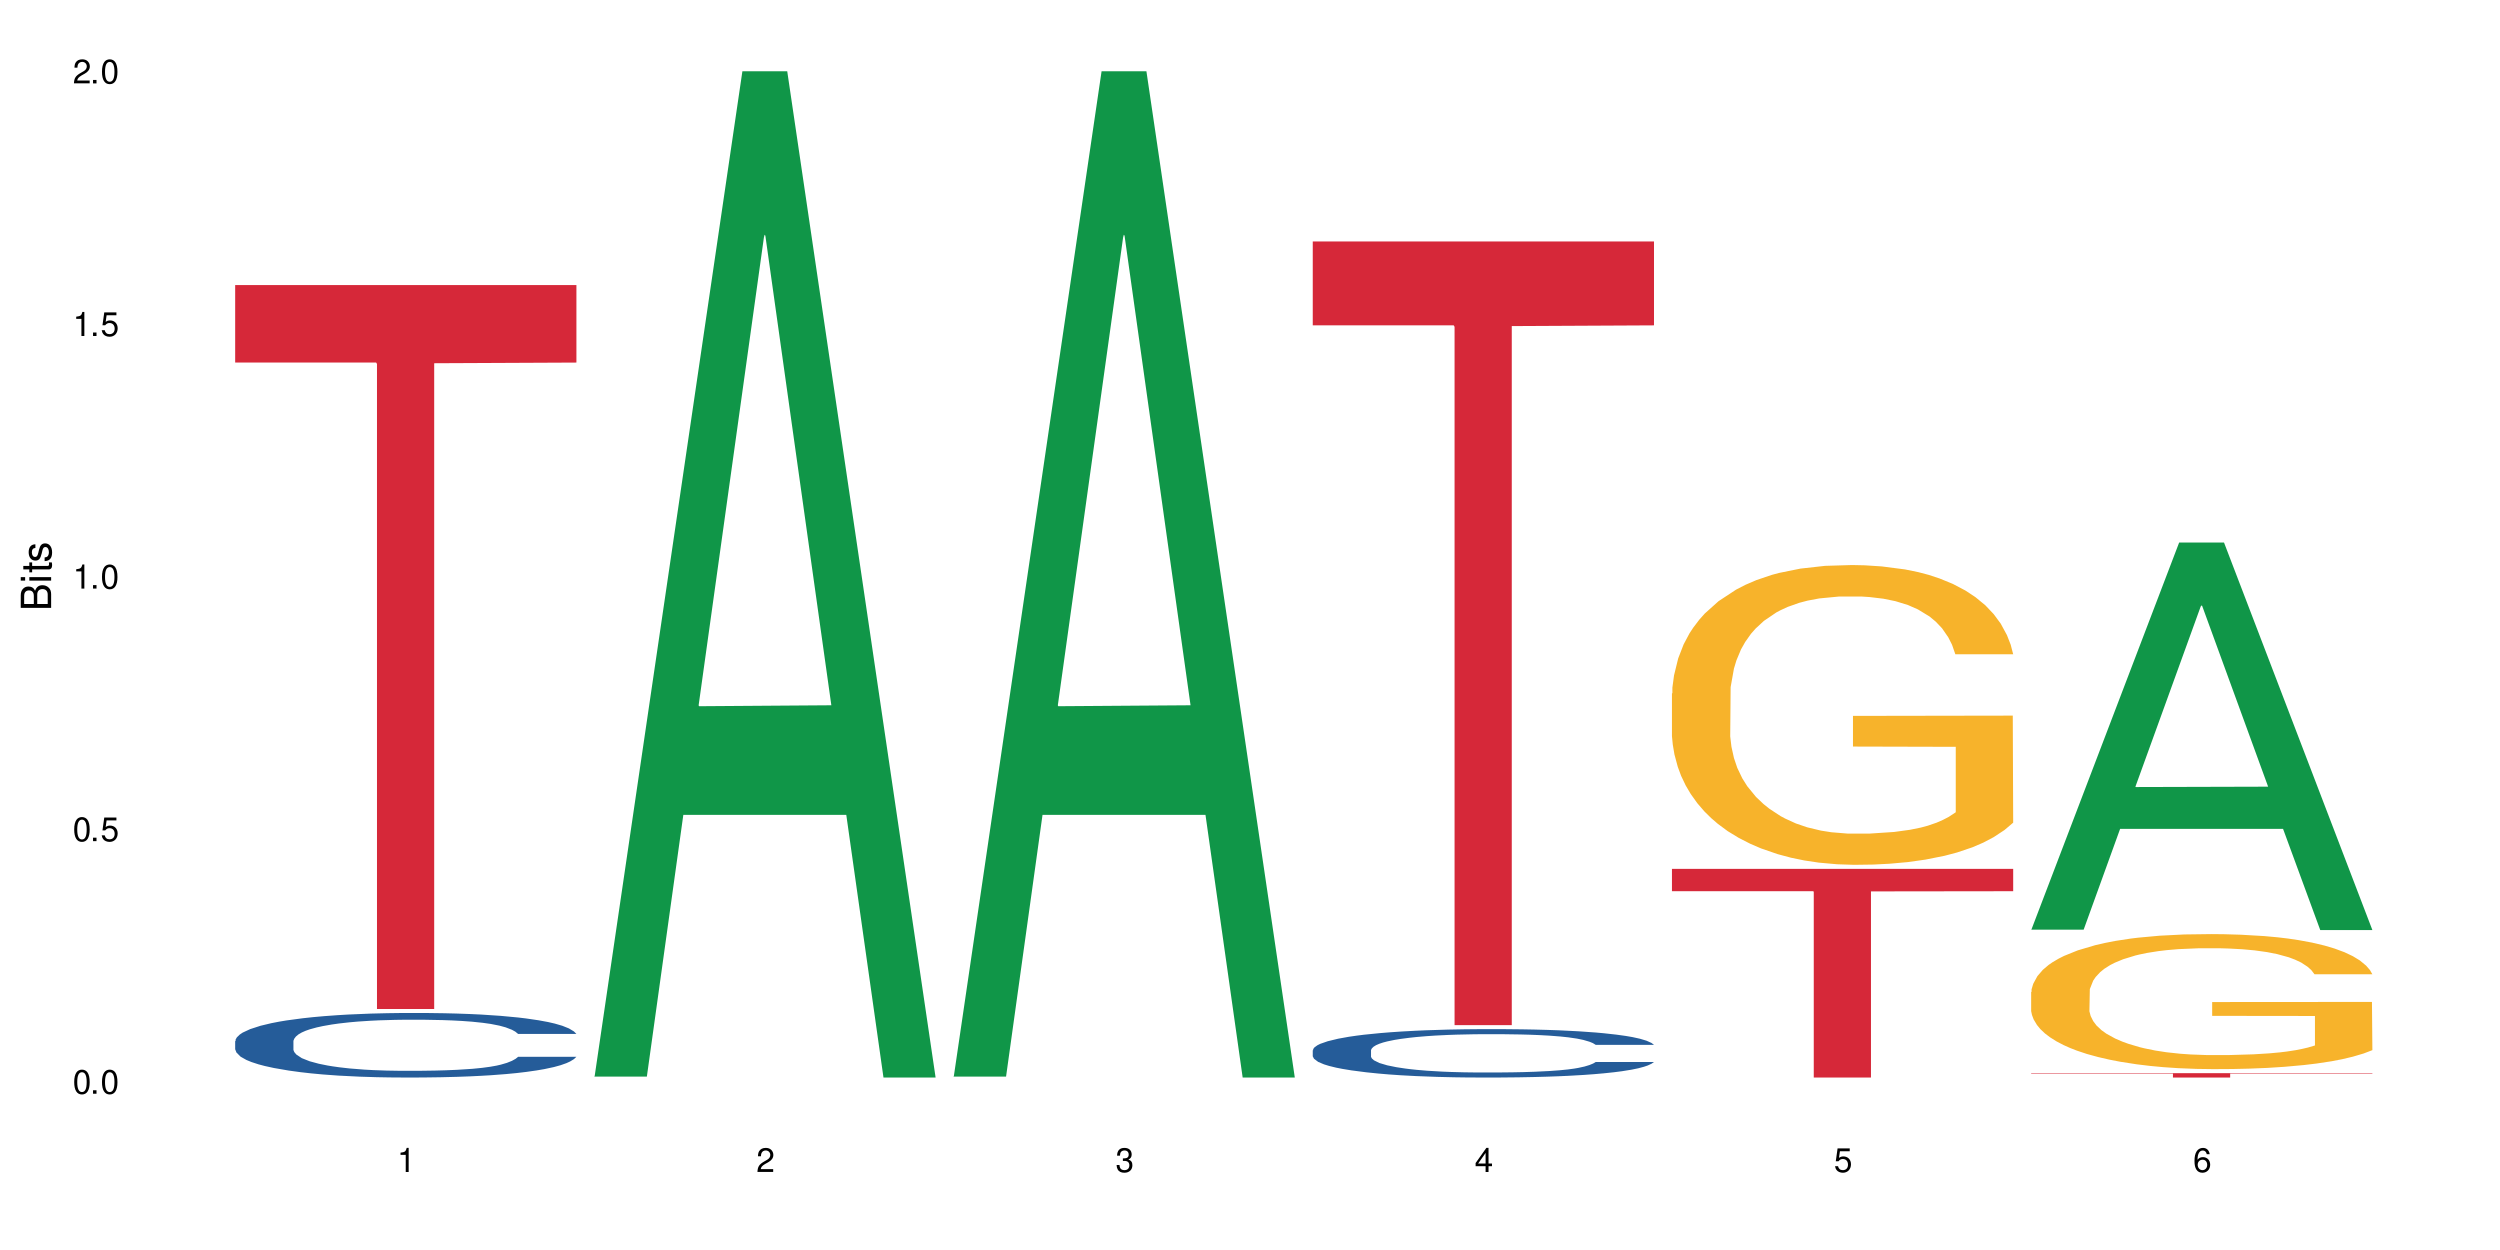 <?xml version="1.0" encoding="UTF-8"?>
<svg xmlns="http://www.w3.org/2000/svg" xmlns:xlink="http://www.w3.org/1999/xlink" width="720" height="360" viewBox="0 0 720 360">
<defs>
<g>
<g id="glyph-0-0">
</g>
<g id="glyph-0-1">
<path d="M 2.641 -6.938 C 2 -6.938 1.422 -6.656 1.078 -6.172 C 0.641 -5.562 0.406 -4.641 0.406 -3.359 C 0.406 -1.016 1.188 0.219 2.641 0.219 C 4.078 0.219 4.859 -1.016 4.859 -3.297 C 4.859 -4.641 4.656 -5.547 4.203 -6.172 C 3.844 -6.656 3.281 -6.938 2.641 -6.938 Z M 2.641 -6.188 C 3.547 -6.188 4 -5.25 4 -3.375 C 4 -1.406 3.562 -0.484 2.625 -0.484 C 1.734 -0.484 1.281 -1.438 1.281 -3.344 C 1.281 -5.25 1.734 -6.188 2.641 -6.188 Z M 2.641 -6.188 "/>
</g>
<g id="glyph-0-2">
<path d="M 1.828 -1 L 0.828 -1 L 0.828 0 L 1.828 0 Z M 1.828 -1 "/>
</g>
<g id="glyph-0-3">
<path d="M 4.562 -6.797 L 1.062 -6.797 L 0.547 -3.094 L 1.328 -3.094 C 1.719 -3.562 2.047 -3.734 2.578 -3.734 C 3.484 -3.734 4.062 -3.109 4.062 -2.094 C 4.062 -1.125 3.484 -0.531 2.578 -0.531 C 1.828 -0.531 1.375 -0.906 1.188 -1.672 L 0.328 -1.672 C 0.453 -1.109 0.547 -0.844 0.75 -0.594 C 1.125 -0.078 1.828 0.219 2.594 0.219 C 3.969 0.219 4.922 -0.781 4.922 -2.219 C 4.922 -3.562 4.031 -4.484 2.719 -4.484 C 2.25 -4.484 1.859 -4.359 1.469 -4.062 L 1.734 -5.969 L 4.562 -5.969 Z M 4.562 -6.797 "/>
</g>
<g id="glyph-0-4">
<path d="M 2.484 -4.938 L 2.484 0 L 3.328 0 L 3.328 -6.938 L 2.766 -6.938 C 2.469 -5.875 2.281 -5.734 0.984 -5.562 L 0.984 -4.938 Z M 2.484 -4.938 "/>
</g>
<g id="glyph-0-5">
<path d="M 4.859 -0.828 L 1.281 -0.828 C 1.359 -1.406 1.672 -1.781 2.5 -2.281 L 3.469 -2.828 C 4.406 -3.344 4.906 -4.062 4.906 -4.906 C 4.906 -5.484 4.672 -6.031 4.266 -6.406 C 3.859 -6.766 3.375 -6.938 2.719 -6.938 C 1.859 -6.938 1.219 -6.625 0.844 -6.031 C 0.609 -5.672 0.5 -5.234 0.484 -4.531 L 1.328 -4.531 C 1.359 -5.016 1.406 -5.281 1.531 -5.516 C 1.75 -5.938 2.188 -6.203 2.703 -6.203 C 3.469 -6.203 4.031 -5.641 4.031 -4.891 C 4.031 -4.344 3.719 -3.859 3.125 -3.516 L 2.234 -3 C 0.812 -2.172 0.406 -1.531 0.328 -0.016 L 4.859 -0.016 Z M 4.859 -0.828 "/>
</g>
<g id="glyph-0-6">
<path d="M 2.125 -3.188 L 2.578 -3.188 C 3.5 -3.188 3.984 -2.766 3.984 -1.922 C 3.984 -1.062 3.469 -0.531 2.594 -0.531 C 1.656 -0.531 1.203 -1 1.156 -2.016 L 0.312 -2.016 C 0.344 -1.453 0.438 -1.094 0.609 -0.781 C 0.953 -0.109 1.625 0.219 2.547 0.219 C 3.953 0.219 4.859 -0.625 4.859 -1.938 C 4.859 -2.828 4.516 -3.297 3.703 -3.594 C 4.344 -3.844 4.656 -4.328 4.656 -5.031 C 4.656 -6.219 3.875 -6.938 2.578 -6.938 C 1.203 -6.938 0.484 -6.172 0.453 -4.703 L 1.297 -4.703 C 1.312 -5.125 1.344 -5.359 1.453 -5.578 C 1.641 -5.969 2.062 -6.203 2.594 -6.203 C 3.344 -6.203 3.797 -5.75 3.797 -5 C 3.797 -4.516 3.609 -4.219 3.25 -4.047 C 3.016 -3.953 2.703 -3.922 2.125 -3.906 Z M 2.125 -3.188 "/>
</g>
<g id="glyph-0-7">
<path d="M 3.141 -1.672 L 3.141 0 L 3.984 0 L 3.984 -1.672 L 4.984 -1.672 L 4.984 -2.438 L 3.984 -2.438 L 3.984 -6.938 L 3.359 -6.938 L 0.266 -2.578 L 0.266 -1.672 Z M 3.141 -2.438 L 1 -2.438 L 3.141 -5.5 Z M 3.141 -2.438 "/>
</g>
<g id="glyph-0-8">
<path d="M 4.781 -5.125 C 4.609 -6.266 3.891 -6.938 2.844 -6.938 C 2.094 -6.938 1.422 -6.578 1.031 -5.953 C 0.594 -5.266 0.406 -4.422 0.406 -3.172 C 0.406 -2 0.578 -1.25 0.984 -0.641 C 1.359 -0.078 1.953 0.219 2.703 0.219 C 3.984 0.219 4.922 -0.75 4.922 -2.094 C 4.922 -3.375 4.062 -4.281 2.844 -4.281 C 2.172 -4.281 1.641 -4.031 1.281 -3.516 C 1.281 -5.234 1.828 -6.188 2.797 -6.188 C 3.391 -6.188 3.797 -5.797 3.938 -5.125 Z M 2.734 -3.531 C 3.547 -3.531 4.062 -2.953 4.062 -2.031 C 4.062 -1.156 3.484 -0.531 2.703 -0.531 C 1.922 -0.531 1.328 -1.188 1.328 -2.078 C 1.328 -2.938 1.906 -3.531 2.734 -3.531 Z M 2.734 -3.531 "/>
</g>
<g id="glyph-1-0">
</g>
<g id="glyph-1-1">
<path d="M 0 -0.953 L 0 -4.891 C 0 -5.719 -0.234 -6.344 -0.734 -6.797 C -1.188 -7.234 -1.812 -7.469 -2.5 -7.469 C -3.547 -7.469 -4.188 -7 -4.625 -5.875 C -4.984 -6.688 -5.625 -7.094 -6.531 -7.094 C -7.172 -7.094 -7.734 -6.859 -8.141 -6.391 C -8.562 -5.922 -8.75 -5.344 -8.75 -4.5 L -8.75 -0.953 Z M -4.984 -2.062 L -7.766 -2.062 L -7.766 -4.219 C -7.766 -4.844 -7.688 -5.203 -7.453 -5.5 C -7.219 -5.812 -6.859 -5.969 -6.375 -5.969 C -5.891 -5.969 -5.531 -5.812 -5.297 -5.5 C -5.062 -5.203 -4.984 -4.844 -4.984 -4.219 Z M -0.984 -2.062 L -4 -2.062 L -4 -4.781 C -4 -5.766 -3.438 -6.359 -2.484 -6.359 C -1.547 -6.359 -0.984 -5.766 -0.984 -4.781 Z M -0.984 -2.062 "/>
</g>
<g id="glyph-1-2">
<path d="M -6.281 -1.797 L -6.281 -0.797 L 0 -0.797 L 0 -1.797 Z M -8.75 -1.797 L -8.75 -0.797 L -7.484 -0.797 L -7.484 -1.797 Z M -8.75 -1.797 "/>
</g>
<g id="glyph-1-3">
<path d="M -6.281 -3.047 L -6.281 -2.016 L -8.016 -2.016 L -8.016 -1.016 L -6.281 -1.016 L -6.281 -0.172 L -5.469 -0.172 L -5.469 -1.016 L -0.719 -1.016 C -0.078 -1.016 0.281 -1.453 0.281 -2.234 C 0.281 -2.5 0.25 -2.719 0.188 -3.047 L -0.641 -3.047 C -0.609 -2.906 -0.594 -2.766 -0.594 -2.562 C -0.594 -2.141 -0.719 -2.016 -1.156 -2.016 L -5.469 -2.016 L -5.469 -3.047 Z M -6.281 -3.047 "/>
</g>
<g id="glyph-1-4">
<path d="M -4.531 -5.25 C -5.766 -5.25 -6.469 -4.422 -6.469 -2.969 C -6.469 -1.516 -5.719 -0.562 -4.547 -0.562 C -3.562 -0.562 -3.094 -1.062 -2.734 -2.562 L -2.516 -3.484 C -2.344 -4.188 -2.094 -4.469 -1.641 -4.469 C -1.047 -4.469 -0.641 -3.875 -0.641 -3 C -0.641 -2.453 -0.797 -2 -1.062 -1.75 C -1.25 -1.594 -1.422 -1.531 -1.875 -1.469 L -1.875 -0.406 C -0.422 -0.453 0.281 -1.266 0.281 -2.922 C 0.281 -4.5 -0.5 -5.516 -1.719 -5.516 C -2.656 -5.516 -3.172 -4.984 -3.469 -3.734 L -3.703 -2.766 C -3.891 -1.953 -4.156 -1.609 -4.594 -1.609 C -5.188 -1.609 -5.547 -2.125 -5.547 -2.938 C -5.547 -3.75 -5.203 -4.172 -4.531 -4.203 Z M -4.531 -5.25 "/>
</g>
</g>
</defs>
<rect x="-72" y="-36" width="864" height="432" fill="rgb(100%, 100%, 100%)" fill-opacity="1"/>
<path fill-rule="nonzero" fill="rgb(14.51%, 36.078%, 60%)" fill-opacity="1" d="M 67.73 299.836 L 67.852 299.816 L 67.852 299.41 L 68.211 298.766 L 69.051 297.949 L 69.887 297.391 L 72.047 296.387 L 75.043 295.418 L 78.156 294.672 L 80.434 294.23 L 82.473 293.891 L 87.145 293.262 L 90.145 292.938 L 93.379 292.648 L 97.332 292.363 L 100.211 292.191 L 106.684 291.918 L 111.477 291.801 L 115.191 291.75 L 123.223 291.75 L 128.016 291.816 L 131.492 291.902 L 135.324 292.039 L 138.562 292.191 L 144.195 292.566 L 149.227 293.039 L 151.504 293.312 L 155.102 293.84 L 157.855 294.348 L 159.773 294.789 L 161.934 295.418 L 163.848 296.184 L 165.289 297.051 L 166.008 297.781 L 149.227 297.781 L 148.391 297.102 L 147.43 296.574 L 145.633 295.879 L 143.836 295.387 L 141.316 294.891 L 139.039 294.57 L 135.926 294.246 L 133.168 294.043 L 130.293 293.891 L 127.535 293.789 L 122.262 293.688 L 116.148 293.688 L 113.871 293.719 L 109.199 293.855 L 106.684 293.977 L 103.086 294.211 L 100.57 294.434 L 97.574 294.773 L 95.535 295.062 L 93.02 295.504 L 91.223 295.895 L 89.184 296.453 L 87.984 296.879 L 86.906 297.355 L 85.949 297.914 L 85.23 298.512 L 84.75 299.141 L 84.508 299.75 L 84.508 302.383 L 84.75 302.996 L 85.348 303.707 L 86.906 304.742 L 89.184 305.645 L 91.82 306.359 L 94.336 306.867 L 95.777 307.105 L 97.691 307.375 L 100.688 307.715 L 105.004 308.055 L 107.52 308.191 L 111.355 308.328 L 115.312 308.395 L 120.586 308.395 L 125.258 308.328 L 128.375 308.242 L 131.609 308.105 L 136.043 307.82 L 138.801 307.547 L 141.199 307.223 L 142.996 306.902 L 144.195 306.629 L 145.992 306.102 L 147.43 305.527 L 148.508 304.93 L 149.227 304.352 L 166.008 304.352 L 165.289 305.031 L 164.207 305.695 L 163.129 306.188 L 161.453 306.781 L 159.535 307.309 L 156.777 307.902 L 154.5 308.293 L 151.504 308.719 L 148.75 309.043 L 145.754 309.332 L 141.316 309.672 L 138.441 309.84 L 135.324 309.992 L 131.609 310.129 L 126.938 310.246 L 121.902 310.316 L 117.227 310.332 L 112.195 310.297 L 108.48 310.23 L 103.566 310.078 L 97.453 309.773 L 93.02 309.449 L 89.543 309.125 L 86.547 308.785 L 83.191 308.328 L 78.875 307.582 L 76.238 307.004 L 74.441 306.527 L 72.406 305.863 L 70.969 305.27 L 69.289 304.32 L 68.09 303.113 L 67.73 302.18 Z M 67.73 299.836 "/>
<path fill-rule="nonzero" fill="rgb(83.922%, 15.686%, 22.353%)" fill-opacity="1" d="M 67.73 82.102 L 166.008 82.102 L 166.008 104.418 L 125.047 104.613 L 125.047 290.586 L 108.57 290.586 L 108.57 104.812 L 108.332 104.418 L 67.73 104.418 Z M 67.73 82.102 "/>
<path fill-rule="nonzero" fill="rgb(6.275%, 58.824%, 28.235%)" fill-opacity="1" d="M 171.18 310.059 L 171.285 309.789 L 213.809 20.527 L 226.723 20.527 L 269.453 310.332 L 254.441 310.332 L 243.73 234.684 L 196.797 234.684 L 186.297 310.059 L 171.18 310.059 L 201.312 203.391 L 239.426 203.117 L 220.422 67.875 L 220.211 67.602 L 220 68.418 L 201.207 203.117 L 201.312 203.391 Z M 171.18 310.059 "/>
<path fill-rule="nonzero" fill="rgb(6.275%, 58.824%, 28.235%)" fill-opacity="1" d="M 274.629 310.059 L 274.73 309.789 L 317.254 20.527 L 330.168 20.527 L 372.902 310.332 L 357.887 310.332 L 347.18 234.684 L 300.246 234.684 L 289.746 310.059 L 274.629 310.059 L 304.762 203.391 L 342.875 203.117 L 323.871 67.875 L 323.66 67.602 L 323.449 68.418 L 304.656 203.117 L 304.762 203.391 Z M 274.629 310.059 "/>
<path fill-rule="nonzero" fill="rgb(14.51%, 36.078%, 60%)" fill-opacity="1" d="M 378.074 302.461 L 378.195 302.449 L 378.195 302.141 L 378.555 301.656 L 379.395 301.047 L 380.23 300.625 L 382.391 299.875 L 385.387 299.148 L 388.5 298.586 L 390.777 298.258 L 392.816 298 L 397.492 297.531 L 400.488 297.289 L 403.723 297.07 L 407.676 296.855 L 410.555 296.727 L 417.027 296.523 L 421.82 296.434 L 425.535 296.398 L 433.566 296.398 L 438.359 296.449 L 441.836 296.512 L 445.668 296.613 L 448.906 296.727 L 454.539 297.008 L 459.57 297.363 L 461.848 297.57 L 465.445 297.965 L 468.199 298.348 L 470.117 298.676 L 472.277 299.148 L 474.191 299.723 L 475.633 300.371 L 476.352 300.918 L 459.57 300.918 L 458.734 300.41 L 457.773 300.016 L 455.977 299.492 L 454.18 299.121 L 451.66 298.754 L 449.383 298.512 L 446.27 298.27 L 443.512 298.117 L 440.637 298 L 437.879 297.926 L 432.605 297.848 L 426.492 297.848 L 424.215 297.875 L 419.543 297.977 L 417.027 298.066 L 413.43 298.242 L 410.914 298.41 L 407.918 298.664 L 405.879 298.883 L 403.363 299.211 L 401.566 299.504 L 399.527 299.926 L 398.328 300.242 L 397.25 300.602 L 396.293 301.02 L 395.574 301.465 L 395.094 301.938 L 394.855 302.398 L 394.855 304.371 L 395.094 304.828 L 395.691 305.363 L 397.25 306.141 L 399.527 306.816 L 402.164 307.352 L 404.68 307.734 L 406.121 307.914 L 408.035 308.117 L 411.035 308.371 L 415.348 308.625 L 417.863 308.727 L 421.699 308.828 L 425.656 308.879 L 430.93 308.879 L 435.602 308.828 L 438.719 308.766 L 441.953 308.664 L 446.387 308.445 L 449.145 308.242 L 451.543 308 L 453.34 307.758 L 454.539 307.555 L 456.336 307.16 L 457.773 306.727 L 458.852 306.281 L 459.57 305.848 L 476.352 305.848 L 475.633 306.359 L 474.555 306.855 L 473.473 307.223 L 471.797 307.672 L 469.879 308.066 L 467.121 308.512 L 464.844 308.805 L 461.848 309.121 L 459.094 309.363 L 456.098 309.582 L 451.66 309.836 L 448.785 309.965 L 445.668 310.078 L 441.953 310.18 L 437.281 310.27 L 432.246 310.32 L 427.574 310.332 L 422.539 310.309 L 418.824 310.258 L 413.91 310.141 L 407.797 309.91 L 403.363 309.672 L 399.887 309.43 L 396.891 309.172 L 393.535 308.828 L 389.223 308.27 L 386.586 307.836 L 384.785 307.48 L 382.75 306.98 L 381.312 306.535 L 379.633 305.824 L 378.434 304.918 L 378.074 304.219 Z M 378.074 302.461 "/>
<path fill-rule="nonzero" fill="rgb(83.922%, 15.686%, 22.353%)" fill-opacity="1" d="M 378.074 69.543 L 476.352 69.543 L 476.352 93.703 L 435.391 93.914 L 435.391 295.234 L 418.914 295.234 L 418.914 94.125 L 418.676 93.703 L 378.074 93.703 Z M 378.074 69.543 "/>
<path fill-rule="nonzero" fill="rgb(96.863%, 70.196%, 16.863%)" fill-opacity="1" d="M 481.523 199.711 L 481.645 199.629 L 481.645 198.055 L 482.121 194.504 L 483.32 189.617 L 484.879 185.594 L 486.555 182.441 L 487.637 180.785 L 489.434 178.422 L 490.992 176.684 L 494.945 173.137 L 499.98 169.824 L 502.734 168.406 L 505.852 167.066 L 510.285 165.566 L 512.324 165.016 L 518.555 163.754 L 525.629 162.965 L 533.418 162.73 L 537.012 162.809 L 541.926 163.125 L 548.637 163.992 L 552.473 164.777 L 555.469 165.566 L 558.586 166.594 L 562.422 168.168 L 566.016 170.062 L 568.891 171.953 L 571.77 174.32 L 574.164 176.844 L 576.203 179.602 L 578 182.914 L 579.078 185.676 L 579.797 188.434 L 563.141 188.434 L 562.18 185.676 L 561.102 183.547 L 559.305 180.941 L 557.508 179.051 L 555.711 177.551 L 552.352 175.504 L 549.477 174.242 L 545.883 173.137 L 542.406 172.426 L 538.449 171.953 L 536.055 171.797 L 529.703 171.797 L 523.949 172.348 L 520.594 172.98 L 518.195 173.609 L 514.84 174.793 L 512.805 175.738 L 511.605 176.371 L 508.008 178.812 L 505.613 181.023 L 504.293 182.52 L 502.617 184.887 L 501.418 187.016 L 500.098 190.168 L 499.379 192.535 L 498.422 197.895 L 498.301 212.09 L 498.66 215.086 L 499.379 218.316 L 500.34 221.156 L 501.777 224.152 L 503.215 226.438 L 505.73 229.516 L 507.891 231.566 L 509.566 232.906 L 512.805 235.035 L 514.121 235.742 L 517.238 237.164 L 520.473 238.266 L 524.43 239.215 L 527.426 239.688 L 532.219 240.082 L 538.332 240.082 L 545.523 239.605 L 550.078 238.977 L 553.191 238.344 L 555.23 237.793 L 557.746 236.926 L 559.543 236.137 L 561.223 235.27 L 563.258 233.93 L 563.258 215.086 L 533.656 215.008 L 533.656 206.176 L 579.68 206.098 L 579.797 236.926 L 577.281 239.055 L 574.164 241.105 L 571.168 242.684 L 568.055 244.023 L 563.617 245.52 L 560.023 246.469 L 554.512 247.57 L 549.477 248.281 L 544.203 248.754 L 539.531 248.992 L 534.016 249.07 L 529.102 248.91 L 523.828 248.438 L 519.637 247.809 L 515.801 247.02 L 511.965 245.992 L 507.172 244.34 L 504.055 242.996 L 500.82 241.344 L 497.582 239.371 L 494.707 237.242 L 492.789 235.586 L 490.871 233.695 L 488.832 231.328 L 486.918 228.648 L 485.477 226.203 L 484.16 223.441 L 483.199 220.84 L 482.242 217.293 L 481.762 214.453 L 481.523 212.012 Z M 481.523 199.711 "/>
<path fill-rule="nonzero" fill="rgb(83.922%, 15.686%, 22.353%)" fill-opacity="1" d="M 481.523 250.234 L 579.797 250.234 L 579.797 256.668 L 538.84 256.723 L 538.84 310.332 L 522.363 310.332 L 522.363 256.777 L 522.121 256.668 L 481.523 256.668 Z M 481.523 250.234 "/>
<path fill-rule="nonzero" fill="rgb(6.275%, 58.824%, 28.235%)" fill-opacity="1" d="M 584.973 267.75 L 585.074 267.645 L 627.598 156.242 L 640.512 156.242 L 683.246 267.855 L 668.23 267.855 L 657.523 238.723 L 610.59 238.723 L 600.09 267.75 L 584.973 267.75 L 615.105 226.668 L 653.219 226.562 L 634.215 174.477 L 634.004 174.375 L 633.793 174.688 L 615 226.562 L 615.105 226.668 Z M 584.973 267.75 "/>
<path fill-rule="nonzero" fill="rgb(96.863%, 70.196%, 16.863%)" fill-opacity="1" d="M 584.973 285.676 L 585.09 285.641 L 585.09 284.934 L 585.57 283.332 L 586.77 281.133 L 588.328 279.32 L 590.004 277.898 L 591.082 277.152 L 592.883 276.09 L 594.438 275.305 L 598.395 273.707 L 603.426 272.215 L 606.184 271.578 L 609.301 270.973 L 613.734 270.297 L 615.773 270.051 L 622.004 269.48 L 629.074 269.125 L 636.867 269.02 L 640.461 269.055 L 645.375 269.199 L 652.086 269.59 L 655.922 269.941 L 658.918 270.297 L 662.035 270.762 L 665.867 271.469 L 669.465 272.324 L 672.34 273.176 L 675.215 274.242 L 677.613 275.379 L 679.652 276.621 L 681.449 278.113 L 682.527 279.355 L 683.246 280.598 L 666.586 280.598 L 665.629 279.355 L 664.551 278.398 L 662.754 277.223 L 660.953 276.371 L 659.156 275.695 L 655.801 274.773 L 652.926 274.207 L 649.328 273.707 L 645.855 273.387 L 641.898 273.176 L 639.504 273.105 L 633.148 273.105 L 627.398 273.352 L 624.043 273.637 L 621.645 273.922 L 618.289 274.453 L 616.25 274.879 L 615.055 275.164 L 611.457 276.266 L 609.059 277.262 L 607.742 277.934 L 606.062 279 L 604.867 279.961 L 603.547 281.379 L 602.828 282.445 L 601.871 284.859 L 601.75 291.254 L 602.109 292.605 L 602.828 294.059 L 603.789 295.34 L 605.227 296.688 L 606.664 297.719 L 609.18 299.102 L 611.336 300.027 L 613.016 300.629 L 616.25 301.59 L 617.57 301.91 L 620.688 302.547 L 623.922 303.047 L 627.875 303.473 L 630.871 303.684 L 635.668 303.863 L 641.777 303.863 L 648.969 303.648 L 653.523 303.367 L 656.641 303.082 L 658.676 302.832 L 661.195 302.441 L 662.992 302.086 L 664.672 301.695 L 666.707 301.094 L 666.707 292.605 L 637.105 292.566 L 637.105 288.59 L 683.125 288.555 L 683.246 302.441 L 680.73 303.402 L 677.613 304.324 L 674.617 305.035 L 671.5 305.641 L 667.066 306.312 L 663.473 306.738 L 657.957 307.238 L 652.926 307.559 L 647.652 307.77 L 642.977 307.875 L 637.465 307.91 L 632.551 307.84 L 627.277 307.629 L 623.082 307.344 L 619.246 306.988 L 615.414 306.527 L 610.617 305.781 L 607.504 305.176 L 604.266 304.43 L 601.031 303.543 L 598.156 302.586 L 596.238 301.84 L 594.32 300.984 L 592.281 299.922 L 590.363 298.711 L 588.926 297.613 L 587.609 296.367 L 586.648 295.195 L 585.691 293.598 L 585.211 292.32 L 584.973 291.219 Z M 584.973 285.676 "/>
<path fill-rule="nonzero" fill="rgb(83.922%, 15.686%, 22.353%)" fill-opacity="1" d="M 584.973 309.074 L 683.246 309.074 L 683.246 309.211 L 642.289 309.211 L 642.289 310.332 L 625.809 310.332 L 625.809 309.211 L 584.973 309.211 Z M 584.973 309.074 "/>
<g fill="rgb(0%, 0%, 0%)" fill-opacity="1">
<use xlink:href="#glyph-0-1" x="20.965" y="314.993"/>
<use xlink:href="#glyph-0-2" x="25.965" y="314.993"/>
<use xlink:href="#glyph-0-1" x="28.965" y="314.993"/>
</g>
<g fill="rgb(0%, 0%, 0%)" fill-opacity="1">
<use xlink:href="#glyph-0-1" x="20.965" y="242.251"/>
<use xlink:href="#glyph-0-2" x="25.965" y="242.251"/>
<use xlink:href="#glyph-0-3" x="28.965" y="242.251"/>
</g>
<g fill="rgb(0%, 0%, 0%)" fill-opacity="1">
<use xlink:href="#glyph-0-4" x="20.965" y="169.509"/>
<use xlink:href="#glyph-0-2" x="25.965" y="169.509"/>
<use xlink:href="#glyph-0-1" x="28.965" y="169.509"/>
</g>
<g fill="rgb(0%, 0%, 0%)" fill-opacity="1">
<use xlink:href="#glyph-0-4" x="20.965" y="96.767"/>
<use xlink:href="#glyph-0-2" x="25.965" y="96.767"/>
<use xlink:href="#glyph-0-3" x="28.965" y="96.767"/>
</g>
<g fill="rgb(0%, 0%, 0%)" fill-opacity="1">
<use xlink:href="#glyph-0-5" x="20.965" y="24.024"/>
<use xlink:href="#glyph-0-2" x="25.965" y="24.024"/>
<use xlink:href="#glyph-0-1" x="28.965" y="24.024"/>
</g>
<g fill="rgb(0%, 0%, 0%)" fill-opacity="1">
<use xlink:href="#glyph-0-4" x="114.367" y="337.532"/>
</g>
<g fill="rgb(0%, 0%, 0%)" fill-opacity="1">
<use xlink:href="#glyph-0-5" x="217.816" y="337.532"/>
</g>
<g fill="rgb(0%, 0%, 0%)" fill-opacity="1">
<use xlink:href="#glyph-0-6" x="321.266" y="337.532"/>
</g>
<g fill="rgb(0%, 0%, 0%)" fill-opacity="1">
<use xlink:href="#glyph-0-7" x="424.711" y="337.532"/>
</g>
<g fill="rgb(0%, 0%, 0%)" fill-opacity="1">
<use xlink:href="#glyph-0-3" x="528.16" y="337.532"/>
</g>
<g fill="rgb(0%, 0%, 0%)" fill-opacity="1">
<use xlink:href="#glyph-0-8" x="631.609" y="337.532"/>
</g>
<g fill="rgb(0%, 0%, 0%)" fill-opacity="1">
<use xlink:href="#glyph-1-1" x="14.725" y="176.012"/>
<use xlink:href="#glyph-1-2" x="14.725" y="168.012"/>
<use xlink:href="#glyph-1-3" x="14.725" y="165.012"/>
<use xlink:href="#glyph-1-4" x="14.725" y="162.012"/>
</g>
</svg>
